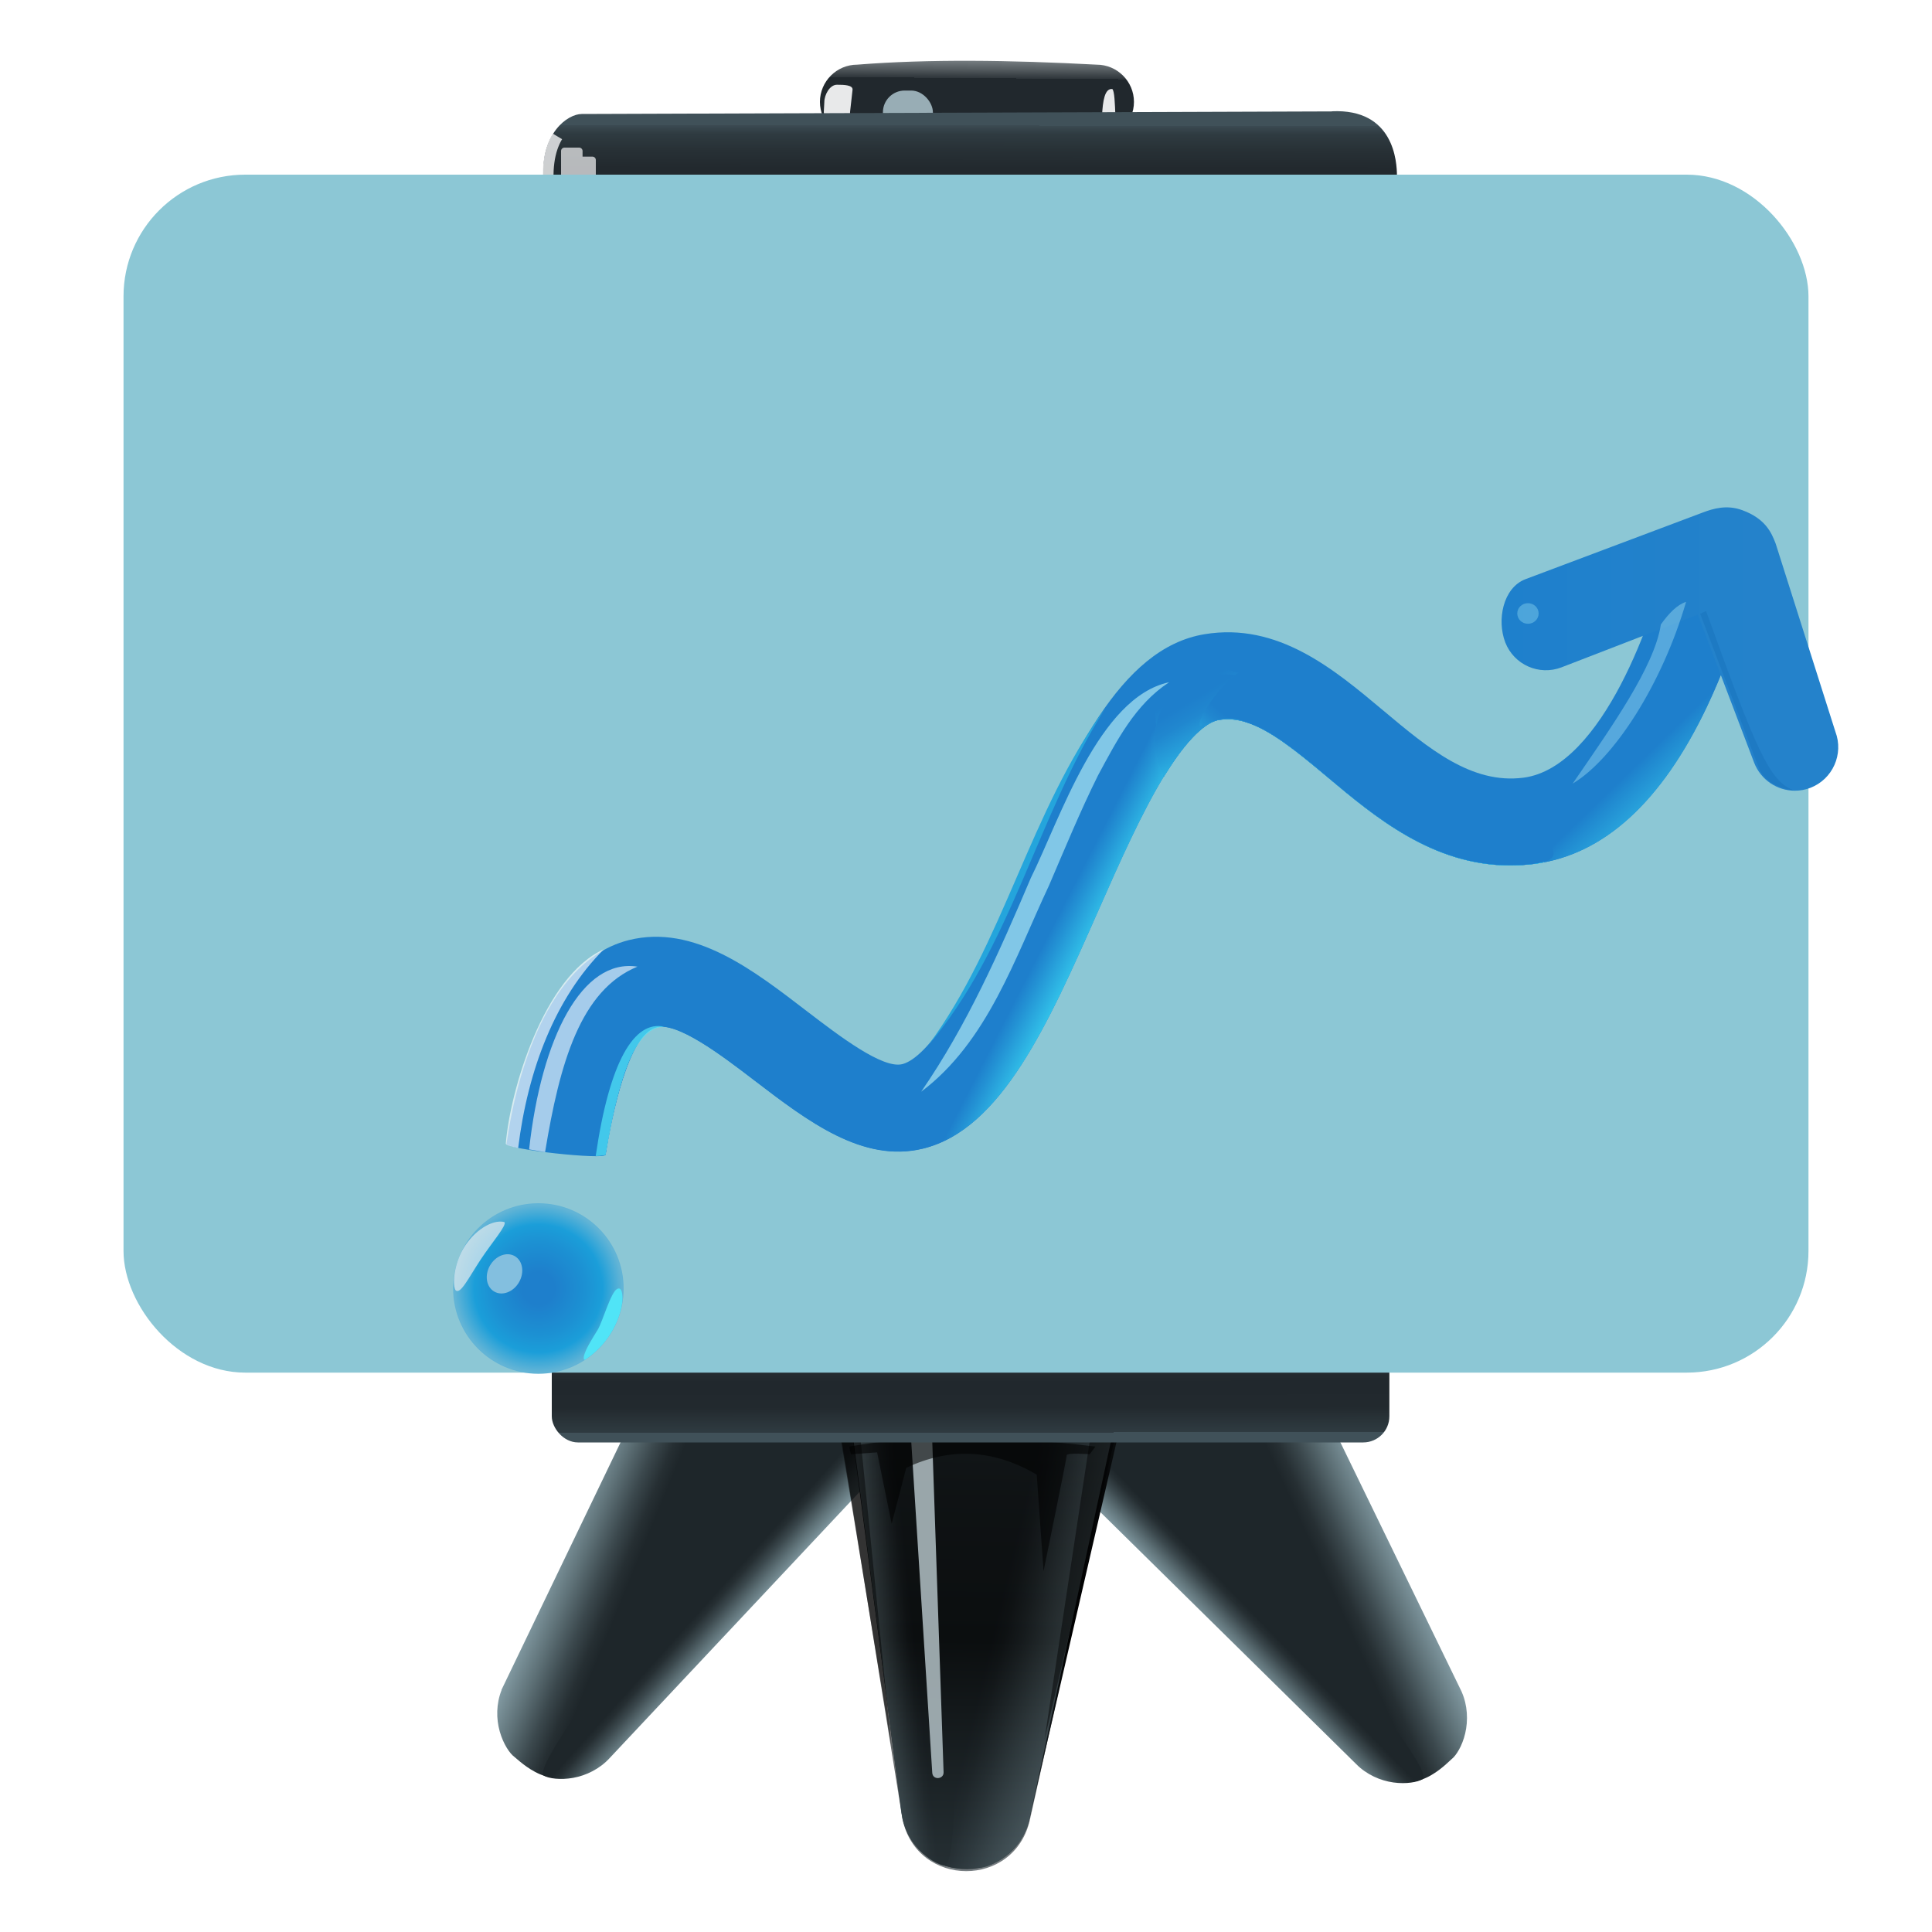 <?xml version="1.0" encoding="UTF-8"?><svg id="b" xmlns="http://www.w3.org/2000/svg" xmlns:xlink="http://www.w3.org/1999/xlink" viewBox="0 0 150 150"><defs><style>.ah{fill:url(#j);}.ai{fill:url(#p);}.aj{fill:#d9e7ee;opacity:.76;}.ak{fill:url(#h);}.al{fill:url(#t);}.am{fill:url(#i);}.an{fill:url(#l);}.ao{fill:#cafbff;}.ao,.ap{opacity:.33;}.aq{filter:url(#af);}.aq,.ar{fill:#50e4f7;}.as{fill:#98adb5;}.ap{fill:#aaeff9;}.at{fill:#c0f5f9;}.au{filter:url(#r);}.av{fill:url(#q);}.aw{fill:url(#f);}.ax{opacity:.66;}.ax,.ay{fill:#fff;}.az{fill:url(#g);}.ba{clip-path:url(#aa);}.bb{fill:#83bfdf;}.bc{fill:#08579e;opacity:.19;}.bd{fill:url(#n);}.be{fill:url(#ad);}.bf{opacity:.75;}.bf,.bg{fill:#e8e9ea;}.bh{fill:url(#m);opacity:.64;}.bi{fill:url(#e);}.ar{filter:url(#ab);opacity:.85;}.bj{fill:#24a5dc;}.bk{fill:url(#v);}.bl{opacity:.84;}.bm{fill:url(#y);}.bn{fill:url(#o);}.bo{fill:#1e7fcc;}.bp{fill:url(#d);}.bq{fill:url(#x);}.br,.bs{fill:none;}.bt{fill:url(#u);}.bu{fill:url(#z);}.bv{fill:#b3c1c6;}.bw{opacity:.57;}.bx{clip-path:url(#ae);}.by{fill:url(#c);}.bs{opacity:.86;stroke:#e8e9ea;stroke-miterlimit:10;stroke-width:.84px;}.bz{fill:url(#w);}.ay{opacity:.6;}.ca{fill:#8cc7d5;}.cb{opacity:.46;}.cc{fill:url(#k);}.cd{opacity:.61;}</style><linearGradient id="c" x1="-446.3" y1="-1253.97" x2="-446.3" y2="-1253.97" gradientTransform="translate(-232.59 1417.07) rotate(32.01)" gradientUnits="userSpaceOnUse"><stop offset="0" stop-color="#41525a"/><stop offset=".39" stop-color="#000"/><stop offset=".82" stop-color="#1e262a"/></linearGradient><linearGradient id="d" x1="-3628.26" y1="-2162.6" x2="-3661.79" y2="-2192.62" gradientTransform="translate(-3492.72 -2204.67) rotate(-115.88) scale(1 -1)" gradientUnits="userSpaceOnUse"><stop offset=".1" stop-color="#cff3ff"/><stop offset=".11" stop-color="#cdf0fc"/><stop offset=".16" stop-color="#8fa9b2"/><stop offset=".22" stop-color="#5e7177"/><stop offset=".26" stop-color="#3b484d"/><stop offset=".29" stop-color="#262f33"/><stop offset=".31" stop-color="#1e262a"/></linearGradient><linearGradient id="e" x1="60.38" y1="129.28" x2="42.81" y2="113.55" gradientTransform="matrix(1, 0, 0, 1, 0, 0)" xlink:href="#d"/><linearGradient id="f" x1="-4334.39" y1="1289.43" x2="-4334.39" y2="1289.43" gradientTransform="translate(-4210.45 1490.52) rotate(145.76) scale(1 -1)" xlink:href="#c"/><linearGradient id="g" x1="-1686.82" y1="2058.39" x2="-1720.35" y2="2028.37" gradientTransform="translate(-1093.76 -2255.37) rotate(-66.35)" xlink:href="#d"/><linearGradient id="h" x1="-4584.71" y1="225.31" x2="-4602.28" y2="209.58" gradientTransform="translate(-4498.02 83.57) rotate(177.77) scale(1 -1)" xlink:href="#d"/><linearGradient id="i" x1="-4622.6" y1="-369.53" x2="-4622.6" y2="-369.53" gradientTransform="translate(-4560.74 177.75) rotate(-176.13) scale(1 -1)" xlink:href="#c"/><linearGradient id="j" x1="-4622.63" y1="-332.86" x2="-4621.39" y2="-426.46" gradientTransform="translate(-4560.74 177.75) rotate(-176.13) scale(1 -1)" gradientUnits="userSpaceOnUse"><stop offset=".03" stop-color="#41525a"/><stop offset=".33" stop-color="#000"/><stop offset=".45" stop-color="#060708"/><stop offset=".63" stop-color="#161c1f"/><stop offset=".7" stop-color="#1e262a"/></linearGradient><linearGradient id="k" x1="-560.89" y1="806.39" x2="-594.42" y2="776.37" gradientTransform="translate(203.45 -845.93) rotate(-28.23)" xlink:href="#d"/><linearGradient id="l" x1="-3949.84" y1="-1334.22" x2="-3967.41" y2="-1349.95" gradientTransform="translate(-3918.64 -1106.73) rotate(-144.12) scale(1 -1)" xlink:href="#d"/><linearGradient id="m" x1="75.32" y1="158.23" x2="76.56" y2="64.63" gradientTransform="matrix(1, 0, 0, 1, 0, 0)" xlink:href="#j"/><linearGradient id="n" x1="80.06" y1="242.03" x2="80.06" y2="242.03" gradientTransform="translate(-19.92 -119.77) rotate(-2.8)" xlink:href="#c"/><linearGradient id="o" x1="75.78" y1="16.3" x2="76.03" y2="-16.71" gradientUnits="userSpaceOnUse"><stop offset="0" stop-color="#20272c"/><stop offset=".31" stop-color="#21282d"/><stop offset=".31" stop-color="#2e353a"/><stop offset=".33" stop-color="#535a5e"/><stop offset=".35" stop-color="#747b7f"/><stop offset=".37" stop-color="#8f969a"/><stop offset=".4" stop-color="#a5acb0"/><stop offset=".43" stop-color="#b7bec1"/><stop offset=".46" stop-color="#c3cacd"/><stop offset=".51" stop-color="#cad1d4"/><stop offset=".64" stop-color="#ccd3d6"/><stop offset=".69" stop-color="#ccd3d6"/><stop offset="1" stop-color="#ccd3d6"/></linearGradient><linearGradient id="p" x1="75.36" y1="111.22" x2="75.3" y2="46.18" gradientUnits="userSpaceOnUse"><stop offset="0" stop-color="#405159"/><stop offset="0" stop-color="#3b4a52"/><stop offset="0" stop-color="#2f3b41"/><stop offset=".02" stop-color="#273035"/><stop offset=".03" stop-color="#22292e"/><stop offset=".06" stop-color="#21282d"/><stop offset=".22" stop-color="#51585c"/><stop offset=".4" stop-color="#7d8488"/><stop offset=".57" stop-color="#9fa6a9"/><stop offset=".73" stop-color="#b8bfc2"/><stop offset=".88" stop-color="#c6cdd0"/><stop offset="1" stop-color="#ccd3d6"/></linearGradient><linearGradient id="q" x1="75.32" y1="-563.53" x2="75.25" y2="-629.68" gradientTransform="translate(0 -555.11) scale(1 -1)" gradientUnits="userSpaceOnUse"><stop offset=".02" stop-color="#405159"/><stop offset=".02" stop-color="#3b4a52"/><stop offset=".03" stop-color="#2f3b41"/><stop offset=".05" stop-color="#273035"/><stop offset=".07" stop-color="#22292e"/><stop offset=".13" stop-color="#21282d"/><stop offset=".23" stop-color="#4a5155"/><stop offset=".34" stop-color="#71787c"/><stop offset=".46" stop-color="#92999d"/><stop offset=".59" stop-color="#abb2b6"/><stop offset=".71" stop-color="#bdc4c7"/><stop offset=".85" stop-color="#c8cfd2"/><stop offset="1" stop-color="#ccd3d6"/></linearGradient><filter id="r" filterUnits="userSpaceOnUse"><feOffset dx="12.66" dy="7.59"/><feGaussianBlur result="s" stdDeviation="5.06"/><feFlood flood-color="#35a6d3" flood-opacity=".4"/><feComposite in2="s" operator="in"/><feComposite in="SourceGraphic"/></filter><linearGradient id="t" x1="44.04" y1="58.09" x2="71.31" y2="72.04" gradientUnits="userSpaceOnUse"><stop offset=".82" stop-color="#1e7fcc"/><stop offset=".85" stop-color="#2392d4"/><stop offset=".92" stop-color="#32c3ea"/><stop offset=".98" stop-color="#40f2ff"/></linearGradient><linearGradient id="u" x1="67.84" y1="10.18" x2="115.47" y2="59.3" gradientUnits="userSpaceOnUse"><stop offset=".91" stop-color="#1e7fcc"/><stop offset=".92" stop-color="#2089d0"/><stop offset=".95" stop-color="#29a4dc"/><stop offset=".98" stop-color="#36d0f0"/><stop offset="1" stop-color="#40f2ff"/></linearGradient><linearGradient id="v" x1="53.63" y1="-9.31" x2="91.25" y2="53.55" gradientUnits="userSpaceOnUse"><stop offset=".83" stop-color="#1e7fcc"/><stop offset=".86" stop-color="#218cd1"/><stop offset=".9" stop-color="#2cafe1"/><stop offset=".96" stop-color="#3de8fa"/><stop offset=".96" stop-color="#40f2ff"/></linearGradient><linearGradient id="w" x1="112.34" y1="25.95" x2="90.21" y2="60.19" gradientUnits="userSpaceOnUse"><stop offset=".79" stop-color="#1e7fcc"/><stop offset=".82" stop-color="#228dd2"/><stop offset=".86" stop-color="#2db2e2"/><stop offset=".92" stop-color="#3eedfc"/><stop offset=".93" stop-color="#40f2ff"/></linearGradient><linearGradient id="x" x1="74.97" y1="26.06" x2="90.88" y2="52.9" gradientUnits="userSpaceOnUse"><stop offset=".65" stop-color="#1e7fcc"/><stop offset=".69" stop-color="#2087cf"/><stop offset=".74" stop-color="#269dd9"/><stop offset=".81" stop-color="#31c1e9"/><stop offset=".89" stop-color="#40f2ff"/></linearGradient><linearGradient id="y" x1="99.85" y1="46.63" x2="87.48" y2="61.38" gradientUnits="userSpaceOnUse"><stop offset=".63" stop-color="#1e7fcc"/><stop offset=".67" stop-color="#2086cf"/><stop offset=".74" stop-color="#269bd8"/><stop offset=".82" stop-color="#30bde7"/><stop offset=".92" stop-color="#3eecfc"/><stop offset=".93" stop-color="#40f2ff"/></linearGradient><linearGradient id="z" x1="103.93" y1="42.8" x2="130.07" y2="42.8" gradientUnits="userSpaceOnUse"><stop offset="0" stop-color="#1e80cc"/><stop offset=".78" stop-color="#2482cb"/></linearGradient><clipPath id="aa"><path class="br" d="M78.24,48.16c-.34,.28-.95,.42-1.34,.83-4.32,4.47-10.83,17.62-15.05,23.69-2.23,3.21-2.21,9.24-7.45,7.29-4.23-1.58-12.26-8.33-15.72-9.03-10.7-2.15-10.13,9.38-10.32,10.58-.05,.29,3.6,.6,5.18,.65,.5,.01,.82-.08,.83-.09,.52-2.98,1.62-9.45,4.19-9.9,1.69-.3,5.16,2.17,7.73,4.13,4.12,3.15,8.39,6.41,13.06,5.27,6.1-1.49,9.73-9.7,13.57-18.39,1.7-3.84,3.45-7.8,5.26-10.72,2.11-3.39,3.49-4.07,4.13-4.17,.95-.16-1.47-2.24-4.06-.14Z"/></clipPath><filter id="ab" filterUnits="userSpaceOnUse"><feOffset dx="0" dy="0"/><feGaussianBlur result="ac" stdDeviation=".84"/><feFlood flood-color="#3deefc" flood-opacity="1"/><feComposite in2="ac" operator="in"/><feComposite in="SourceGraphic"/></filter><radialGradient id="ad" cx="29.14" cy="92.45" fx="29.14" fy="92.45" r="6.62" gradientUnits="userSpaceOnUse"><stop offset=".19" stop-color="#1e7fcc"/><stop offset=".55" stop-color="#1c91d3"/><stop offset=".75" stop-color="#1b9ed9"/><stop offset=".98" stop-color="#62b4d6"/></radialGradient><clipPath id="ae"><circle class="br" cx="29.14" cy="92.45" r="6.62"/></clipPath><filter id="af" filterUnits="userSpaceOnUse"><feOffset dx="0" dy="0"/><feGaussianBlur result="ag" stdDeviation=".84"/><feFlood flood-color="#3deefc" flood-opacity="1"/><feComposite in2="ag" operator="in"/><feComposite in="SourceGraphic"/></filter></defs><g><line class="by" x1="64.01" y1="100.48" x2="43.14" y2="133.87"/><path class="bp" d="M38.94,131.22c-.42,1.06-.42,2.22-.14,3.21s.78,1.71,1.13,1.97c.38,.28,3.16,3.14,5.4,.58,6.93-7.89,18.56-29.45,18.56-29.45l-10.89-5.56-14.07,29.24Z"/><path class="bi" d="M47.33,136.5c-.77,.84-1.82,1.35-2.82,1.53s-1.88,.05-2.27-.16c-1.72-.9,21.55-29.68,21.55-29.68l5.85,4.55-22.31,23.76Z"/></g><g><line class="aw" x1="87.24" y1="101.63" x2="109.4" y2="134.18"/><path class="az" d="M113.49,131.37c.46,1.04,.5,2.21,.27,3.2s-.71,1.74-1.06,2.01c-.37,.3-3.03,3.26-5.38,.79-7.23-7.61-19.69-28.7-19.69-28.7l11.66-6.51,14.2,29.2Z"/><path class="ak" d="M105.3,136.97c.8,.81,1.87,1.28,2.88,1.42s1.88-.03,2.26-.25c1.68-.96-22.69-28.82-22.69-28.82l-5.67,4.78,23.22,22.87Z"/></g><g><line class="am" x1="77.59" y1="101.79" x2="74.93" y2="141.08"/><path class="ah" d="M64.8,100.93l5.2,39.82c.8,5.47,8.38,5.93,9.88,.67,0,0,8.94-38.71,8.94-38.71,1.89-6.97-.64-14.2-7.62-16.09-8.88-2.52-17.69,5.22-16.4,14.32h0Z"/><path class="cc" d="M79.89,141.4c-.28,1.1-.96,2.05-1.77,2.68s-1.63,.93-2.07,.93c-.47,0-4.4,.69-4.72-2.7-.99-10.45,2.22-34.74,2.22-34.74l13.19,2.07-6.85,31.74Z"/><path class="an" d="M69.99,140.75c.13,1.13,.68,2.16,1.39,2.89s1.49,1.14,1.93,1.2c1.92,.28-.07-36.68-.07-36.68l-7.41,.26,4.15,32.32Z"/></g><path class="bh" d="M88.75,101.9l-8.78,39.34c-1.17,5.41-8.77,5.35-9.9,0,0,0-6.3-39.23-6.3-39.23-1.42-7.08,1.6-14.13,8.69-15.54,9.03-1.92,17.3,6.41,15.39,15.39l.9,.04Z"/><g class="bl"><line class="bd" x1="70.91" y1="98.51" x2="72.82" y2="137.62"/><path class="bv" d="M71.92,98.46l1.34,39.14c.02,.55-.84,.63-.88,.04,0,0-2.48-39.08-2.48-39.08-.06-1.34,1.95-1.46,2.02-.1h0Z"/></g><polygon class="cb" points="81.09 135.09 85.15 108.31 87.32 108.39 81.09 135.09"/><polygon class="cb" points="66.47 108.31 69.21 135.58 64.78 108.69 66.47 108.31"/><path class="bw" d="M84.62,112.91s-1.8-.15-1.8,.08-1.8,9-1.8,9l-.53-7.5c-3.47-2.04-6.84-2.08-10.13-.53l-1.13,4.35-1.13-5.55-2.03,.15-.15-.6c5.47-.96,11.96-.84,19.13,0l-.45,.6Z"/><path class="bn" d="M85.15,10.8h-18.6c-1.59,0-2.89-1.3-2.89-2.89h0c0-1.59,1.3-2.89,2.89-2.89,5.52-.44,11.85-.36,18.6,0,1.59,0,2.89,1.3,2.89,2.89h0c0,1.59-1.3,2.89-2.89,2.89Z"/><g><path class="bg" d="M64.97,9.71h0c.56,0,1.03-.46,1.03-1.03l.19-1.7c.05-.38-.65-.4-1.21-.4h0c-.56,0-.98,.78-.98,1.35l-.04,.75c0,.56,.46,1.03,1.03,1.03Z"/><rect class="as" x="68.55" y="7.03" width="3.88" height="3.53" rx="1.69" ry="1.69"/><path class="bg" d="M86.36,6.91c.17,.15,.2,1.13,.24,2.09h-1.04c.06-1.18,.21-2.15,.8-2.09Z"/></g><rect class="ai" x="42.84" y="100.06" width="65.03" height="11.93" rx="2.03" ry="2.03"/><path class="av" d="M103.4,8.65l-58.23,.2c-1.11,0-3.16,1.5-2.98,4.91l.95,4.99c0,1.11,.91,2.03,2.03,2.03h60.98c1.11,0,2.03-.91,2.03-2.03l.28-5.08c0-1.11-.23-5.25-5.05-5.03Z"/><path class="bs" d="M43.28,10.59c-.65,1.09-.9,2.63-.6,4.8"/><path class="bf" d="M46,12.16h-.77v-.44c0-.14-.12-.26-.26-.26h-1.15c-.14,0-.26,.12-.26,.26v2.98c0,.14,.12,.26,.26,.26h.77v.44c0,.14,.12,.26,.26,.26h1.15c.14,0,.26-.12,.26-.26v-2.98c0-.14-.12-.26-.26-.26Z"/><rect class="ca" x="9.59" y="13.56" width="130.82" height="93.01" rx="9.45" ry="9.45"/><g class="au"><g><path class="bo" d="M26.67,81.19c.19-1.21,1.81-13.87,9.49-15.79,5.09-1.27,9.72,2.37,13.88,5.56,2.46,1.88,5.82,4.45,7.35,4.07,.61-.15,1.94-.9,3.96-4.23,1.72-2.83,3.41-6.65,5.04-10.33,4.03-9.12,7.84-17.73,14.47-18.82,5.7-.94,10.04,2.71,13.87,5.92,3.52,2.95,6.85,5.74,10.89,5.22,6.21-.81,10.23-12.82,11.15-16.97,.4-1.82,2.2-2.97,4.02-2.57,1.82,.4,2.97,2.2,2.57,4.02-.04,.2-1.12,5.01-3.51,10.03-3.52,7.38-8.01,11.48-13.36,12.18-.65,.08-1.28,.12-1.9,.12-6.01,0-10.51-3.77-14.19-6.86-3.61-3.03-5.98-4.84-8.44-4.43-.64,.1-2.02,.79-4.13,4.17-1.81,2.91-3.57,6.88-5.26,10.72-3.84,8.69-7.48,16.9-13.57,18.39-4.67,1.14-8.94-2.12-13.06-5.27-2.57-1.97-6.09-4.66-7.73-4.13-2.09,.67-3.34,6.65-3.86,9.88-.06,.4-7.76-.41-7.69-.88Z"/><path class="al" d="M77.9,48.16c-.34,.28-.95,.42-1.34,.83-4.32,4.47-10.83,17.62-15.05,23.69-2.23,3.21-2.21,9.24-7.45,7.29-4.23-1.58-12.19-9.03-15.72-9.03-4.1,0-5.8,9.64-5.99,10.85-.06,.38,2,.34,2.01,.27,.52-3.23,1.77-9.21,3.86-9.88,1.64-.52,5.16,2.17,7.73,4.13,4.12,3.15,8.39,6.41,13.06,5.27,6.1-1.49,9.73-9.7,13.57-18.39,1.7-3.84,3.45-7.8,5.26-10.72,2.11-3.39,3.49-4.07,4.13-4.17,.95-.16-1.47-2.24-4.06-.14Z"/><path class="bt" d="M120.8,33.25c-1.82-.4,.05,3.13-.35,4.95-.92,4.15-4.64,16.53-14.74,18.3-4.01,.7-7.98,.04-11.5-2.91-3.83-3.21-7.94-8.22-13.76-6.32-1.66,.54-3.03,4.69-2.75,5.44,.05-.08,.09-.15,.14-.23,2.11-3.39,3.49-4.07,4.13-4.17,2.46-.4,4.83,1.4,8.44,4.43,3.68,3.09,8.18,6.87,14.19,6.86,.62,0,1.25-.04,1.9-.12,5.35-.7,9.85-4.79,13.36-12.18,2.39-5.03,3.46-9.83,3.51-10.03,.4-1.82-.75-3.62-2.57-4.02Z"/><path class="bk" d="M91.83,50.17c-3.83-3.21-8.63-7.53-13.3-5.22-2.2,1.09-1.39,3.66-1.2,5.37,.12,1.03,.38,2.38,.38,2.38,.05-.08,.09-.15,.14-.23,2.11-3.39,3.49-4.07,4.13-4.17,2.46-.4,4.83,1.4,8.44,4.43,3.68,3.09,8.18,6.87,14.19,6.86,.62,0,1.25-.06,1.9-.12,5.11-.5-11.15-6.35-14.68-9.3Z"/><path class="bz" d="M97.41,51.02c-2.59-2.17-8.09-5.78-12.89-6.76-2.29,1.19-3.27,3.15-.32,4.26,1.77,.58,3.69,2.1,6.21,4.22,3.68,3.09,8.18,6.87,14.19,6.86,.62,0,1.25-.04,1.9-.12,5.35-.7-5.57-5.51-9.09-8.46Z"/><path class="bq" d="M91.83,50.17c-3.83-3.21-7.7-7-12.37-4.69-2.2,1.09-2.59,3.48-2.4,5.19,.12,1.03,.65,2.04,.65,2.04,.05-.08,.09-.15,.14-.23,2.11-3.39,3.49-4.07,4.13-4.17,2.46-.4,4.83,1.4,8.44,4.43,3.68,3.09,8.18,6.87,14.19,6.86,.62,0,1.25-.06,1.9-.12,5.11-.5-11.15-6.35-14.68-9.3Z"/><path class="bm" d="M97.41,51.02c-2.59-2.17-8.09-5.78-12.89-6.76-1.93,.04-4.98,5.06-3.78,4.48,1.6-.77,2.44-.6,3.45-.22,1.77,.58,3.69,2.1,6.21,4.22,3.68,3.09,8.18,6.87,14.19,6.86,.62,0,1.25-.04,1.9-.12,5.35-.7-5.57-5.51-9.09-8.46Z"/><path class="bu" d="M126.69,53.8c-1.36,0-2.64-.83-3.16-2.18l-4.37-11.49-10.58,4.09c-1.74,.67-3.69-.19-4.37-1.93-.67-1.74-.18-4.24,1.56-4.91l13.75-5.17c.84-.32,1.89-.63,3.09-.19,1.8,.66,2.27,1.75,2.59,2.59l4.64,14.61c.66,1.74-.21,3.69-1.95,4.36-.4,.15-.8,.22-1.2,.22Z"/><path class="ay" d="M36.83,67.46c-4.29-.67-7.45,5.49-8.41,14.19l1.24,.21c1.14-6.94,2.75-12.58,7.17-14.4Z"/><path class="ax" d="M34.23,66.11c-4.69,2.09-7.29,11-7.62,15.08-.01,.12,.42,.24,.96,.35,.75-6.08,2.89-11.67,6.66-15.43Z"/><g class="cd"><path class="at" d="M78.11,45.38c-2.64,1.73-4.06,4.53-5.52,7.23-1.38,2.78-2.57,5.67-3.81,8.56-2.64,5.61-4.76,12.12-9.92,16,3.58-5.2,6.06-10.83,8.52-16.61,2.26-4.55,5.27-14.01,10.72-15.18h0Z"/></g><path class="bj" d="M73.16,47.39c-5.29,8.34-7.28,18.6-13.78,26.21,5.92-7.99,7.9-18.2,13.78-26.21h0Z"/><path class="ao" d="M118.25,39.14c-.67,.2-1.32,.86-1.96,1.75-.49,3.27-3.86,8.01-6.85,12.36,3.24-1.94,6.96-7.77,8.81-14.12Z"/><ellipse class="ap" cx="105.97" cy="40.04" rx=".83" ry=".8"/><path class="bc" d="M119.34,40.06l.46-.21c3.82,10.58,4.92,13.35,6.89,13.94-1.56-.22-2.36-.84-2.76-1.66l-4.59-12.07Z"/><g class="ba"><path class="ar" d="M38.9,72.12c-2.31-.5-4.24,2.66-5.31,10.05,.03,0,.4,0,.62-.03,.16-.02,.15-.08,.15-.08,1.03-5.52,2.01-9.74,4.54-9.94Z"/></g></g><g><circle class="be" cx="29.14" cy="92.45" r="6.62"/><path class="aj" d="M26.51,87.29c-.96-.24-2.37,.68-3.18,2.03-.7,1.17-.89,2.72-.63,3.25,.37,.41,1.02-.95,1.94-2.34s2.08-2.71,1.86-2.94Z"/><ellipse class="bb" cx="26.51" cy="91.32" rx="1.59" ry="1.3" transform="translate(-65.83 68.61) rotate(-60)"/><g class="bx"><path class="aq" d="M35.66,93.46s.1-1.23-.4-.98-1.13,2.53-1.5,3.15-1.24,1.92-1.08,2.33c1.1,.48,2.66-1.77,2.98-4.5Z"/></g></g></g></svg>